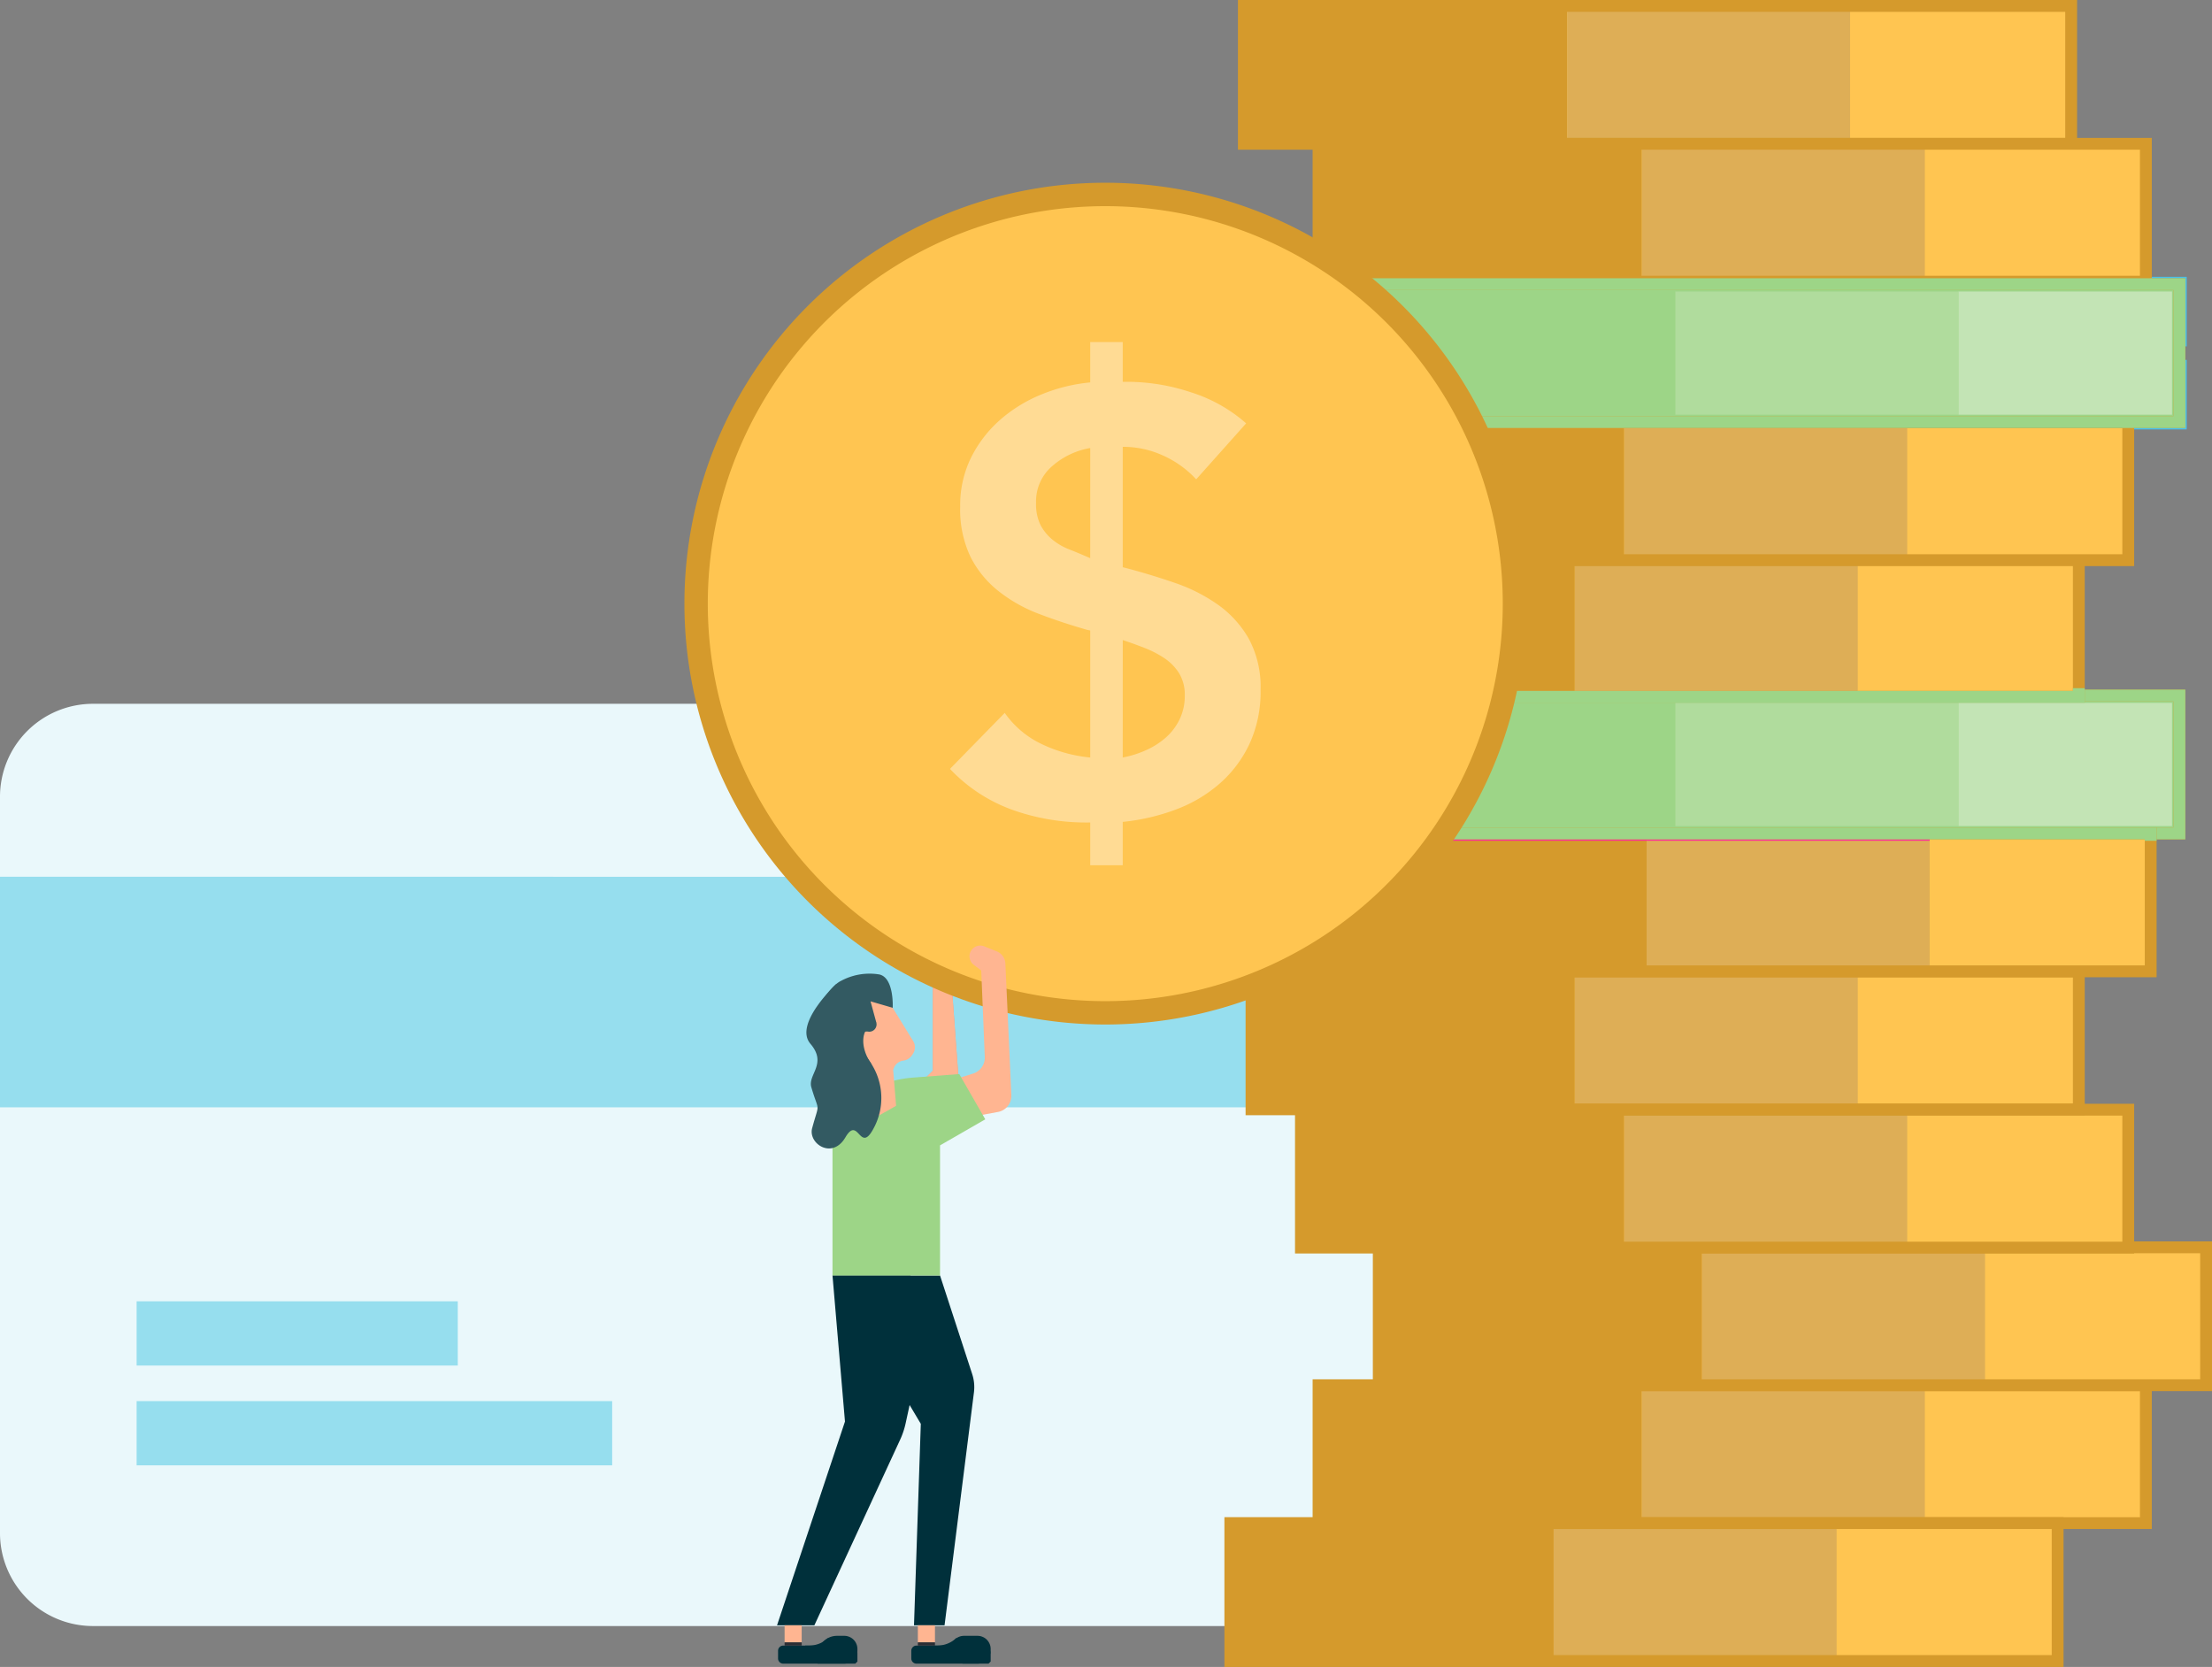 <svg xmlns="http://www.w3.org/2000/svg" xmlns:xlink="http://www.w3.org/1999/xlink" width="381" height="287.107" viewBox="0 0 381 287.107">
  <rect x="0" y="0" width="381" height="287.107" fill="#808080" stroke="none"/>
  <defs>
    <clipPath id="clip-path">
      <path id="Path_467" data-name="Path 467" d="M0,187.714H381V-99.39H0Z" transform="translate(0 99.39)" fill="none"/>
    </clipPath>
  </defs>
  <g id="Group_470" data-name="Group 470" transform="translate(0 99.391)">
    <g id="Group_430" data-name="Group 430" transform="translate(0 -99.388)" clip-path="url(#clip-path)">
      <g id="Group_429" data-name="Group 429" transform="translate(-0.001 121.219)">
        <path id="Path_466" data-name="Path 466" d="M145.314,103.856H-60.925A16.014,16.014,0,0,1-76.94,87.841V-38.974A16.014,16.014,0,0,1-60.925-54.989H145.314a16.014,16.014,0,0,1,16.015,16.015V87.841a16.014,16.014,0,0,1-16.015,16.015" transform="translate(76.94 54.989)" fill="#eaf8fb"/>
      </g>
    </g>
    <path id="Path_468" data-name="Path 468" d="M0-7.4H238.265v-39.71H0Z" transform="translate(0 98.732)" fill="#96deee"/>
    <path id="Path_469" data-name="Path 469" d="M8.146-21.8H63.467v11.064H8.146Z" transform="translate(15.385 146.543)" fill="#96deee"/>
    <path id="Path_470" data-name="Path 470" d="M8.146-15.849H90.057V-4.785H8.146Z" transform="translate(15.385 157.783)" fill="#96deee"/>
    <path id="Path_471" data-name="Path 471" d="M221.122,6.955H78.621V-16.8h142.5Z" transform="translate(148.488 155.994)" fill="#ffc551"/>
    <path id="Path_472" data-name="Path 472" d="M134.308,6.955H78.62V-16.8h55.688Z" transform="translate(148.487 155.994)" fill="#d59a2c"/>
    <path id="Path_473" data-name="Path 473" d="M97.9,6.955h48.743V-16.8H97.9Z" transform="translate(184.896 155.994)" fill="#deae56"/>
    <g id="Group_431" data-name="Group 431" transform="translate(226.089 138.178)">
      <path id="Path_474" data-name="Path 474" d="M93.836,16.2v-1.02H-47.648V-6.538H92.817V16.2h1.02v0h1.02V-8.575H-49.684v25.79H94.856V16.2Z" transform="translate(49.684 8.575)" fill="#d59a2c"/>
    </g>
    <path id="Path_475" data-name="Path 475" d="M82.21-1.27h142.5V-25.018H82.21Z" transform="translate(155.267 140.465)" fill="#ffc551"/>
    <path id="Path_476" data-name="Path 476" d="M137.9-1.268H82.21V-25.019H137.9Z" transform="translate(155.267 140.464)" fill="#d59a2c"/>
    <path id="Path_477" data-name="Path 477" d="M101.488-1.268h48.743V-25.019H101.488Z" transform="translate(191.676 140.464)" fill="#deae56"/>
    <g id="Group_432" data-name="Group 432" transform="translate(236.462 114.428)">
      <path id="Path_478" data-name="Path 478" d="M0,0V25.787H144.537v-1.02H143.52v0h1.017V0ZM2.037,2.039H142.5V23.751H2.037Z" fill="#d59a2c"/>
    </g>
    <path id="Path_479" data-name="Path 479" d="M220.069-9.473H77.571V-33.224h142.5Z" transform="translate(146.505 124.967)" fill="#ffc551"/>
    <path id="Path_480" data-name="Path 480" d="M133.256-9.473H77.571V-33.224h55.685Z" transform="translate(146.505 124.967)" fill="#d59a2c"/>
    <path id="Path_481" data-name="Path 481" d="M96.848-9.473h48.746V-33.224H96.848Z" transform="translate(182.913 124.967)" fill="#deae56"/>
    <g id="Group_433" data-name="Group 433" transform="translate(223.057 90.722)">
      <path id="Path_482" data-name="Path 482" d="M93.834,16.2v-1.02H-47.647V-6.538H92.815V16.2h1.02v0h1.02V-8.575H-49.683v25.79H94.854V16.2Z" transform="translate(49.683 8.575)" fill="#d59a2c"/>
    </g>
    <path id="Path_483" data-name="Path 483" d="M217.122-17.718H74.624V-41.469h142.5Z" transform="translate(140.939 109.395)" fill="#ffc551"/>
    <path id="Path_484" data-name="Path 484" d="M130.308-17.718H74.623V-41.469h55.685Z" transform="translate(140.938 109.395)" fill="#d59a2c"/>
    <path id="Path_485" data-name="Path 485" d="M93.9-17.718h48.746V-41.469H93.9Z" transform="translate(177.345 109.395)" fill="#deae56"/>
    <g id="Group_434" data-name="Group 434" transform="translate(214.543 66.91)">
      <path id="Path_486" data-name="Path 486" d="M93.834,16.193v-1.02H-47.647V-6.537H92.815V16.193h1.02v0h1.02V-8.574H-49.683V17.213H94.854v-1.02Z" transform="translate(49.683 8.574)" fill="#d59a2c"/>
    </g>
    <path id="Path_487" data-name="Path 487" d="M73.361,15.174h142.5V-8.574H73.361Z" transform="translate(138.554 171.523)" fill="#ffc551"/>
    <path id="Path_488" data-name="Path 488" d="M73.361,15.174h55.688V-8.574H73.361Z" transform="translate(138.554 171.523)" fill="#d59a2c"/>
    <path id="Path_489" data-name="Path 489" d="M92.639,15.174h48.743V-8.574H92.639Z" transform="translate(174.964 171.523)" fill="#deae56"/>
    <g id="Group_435" data-name="Group 435" transform="translate(210.895 161.929)">
      <path id="Path_490" data-name="Path 490" d="M0,0V25.787H144.537V0ZM2.039,2.039H142.5V23.751H2.039ZM143.523,24.767v0h0Z" fill="#d59a2c"/>
    </g>
    <path id="Path_491" data-name="Path 491" d="M74.166-75.286h142.5V-99.037H74.166Z" transform="translate(140.074 0.669)" fill="#ffc551"/>
    <path id="Path_492" data-name="Path 492" d="M74.166-75.286h55.685V-99.037H74.166Z" transform="translate(140.074 0.669)" fill="#d59a2c"/>
    <path id="Path_493" data-name="Path 493" d="M93.443-75.286h48.743V-99.037H93.443Z" transform="translate(176.482 0.669)" fill="#deae56"/>
    <path id="Path_494" data-name="Path 494" d="M73.814-73.6H218.351v-25.79H73.814Zm0-25.79,143.517,1.02h0ZM75.85-97.352H216.312v21.714H75.85Z" transform="translate(139.41 0)" fill="#d59a2c"/>
    <path id="Path_495" data-name="Path 495" d="M221.122-67.065H78.621V-90.816h142.5Z" transform="translate(148.488 16.195)" fill="#ffc551"/>
    <path id="Path_496" data-name="Path 496" d="M134.308-67.065H78.62V-90.816h55.688Z" transform="translate(148.487 16.195)" fill="#d59a2c"/>
    <path id="Path_497" data-name="Path 497" d="M97.9-67.065h48.743V-90.816H97.9Z" transform="translate(184.896 16.195)" fill="#deae56"/>
    <g id="Group_436" data-name="Group 436" transform="translate(226.089 -75.637)">
      <path id="Path_498" data-name="Path 498" d="M93.836,16.193v-1.02H-47.645V-6.537H92.817V16.193h1.02v0h1.02V-8.574H-49.684V17.213H94.856v-1.02Z" transform="translate(49.684 8.574)" fill="#d59a2c"/>
    </g>
    <path id="Path_499" data-name="Path 499" d="M223.12-34.171H80.619V-57.919h142.5Z" transform="translate(152.262 78.327)" fill="#9dd587"/>
    <g id="Group_437" data-name="Group 437" transform="translate(231.862 19.388)">
      <path id="Path_500" data-name="Path 500" d="M93.836,16.193v-1.02H-47.648V-6.537H92.817V16.193h1.02v0h1.02V-8.574H-49.684V17.213H94.856v-1.02Z" transform="translate(49.684 8.574)" fill="#d59a2c"/>
    </g>
    <path id="Path_501" data-name="Path 501" d="M217.122-42.315H74.624V-66.066h142.5Z" transform="translate(140.939 62.94)" fill="#ffc551"/>
    <path id="Path_502" data-name="Path 502" d="M130.308-42.315H74.623V-66.066h55.685Z" transform="translate(140.938 62.94)" fill="#d59a2c"/>
    <path id="Path_503" data-name="Path 503" d="M93.9-42.315h48.746V-66.066H93.9Z" transform="translate(177.345 62.94)" fill="#deae56"/>
    <g id="Group_438" data-name="Group 438" transform="translate(214.543 -4.143)">
      <path id="Path_504" data-name="Path 504" d="M93.834,16.193v-1.02H-47.647V-6.537H92.815V16.193h1.02v0h1.02V-8.574H-49.683V17.213H94.854v-1.02Z" transform="translate(49.683 8.574)" fill="#d59a2c"/>
    </g>
    <path id="Path_505" data-name="Path 505" d="M221.409-49.7H78.908v23.751h142.5Z" transform="translate(149.031 93.853)" fill="#ffc551"/>
    <path id="Path_506" data-name="Path 506" d="M134.593-49.7H78.908v23.751h55.685Z" transform="translate(149.031 93.853)" fill="#d59a2c"/>
    <path id="Path_507" data-name="Path 507" d="M98.185-49.7h48.746v23.751H98.185Z" transform="translate(185.438 93.853)" fill="#deae56"/>
    <g id="Group_439" data-name="Group 439" transform="translate(226.922 43.136)">
      <path id="Path_508" data-name="Path 508" d="M93.834.667V-.353H-49.683v25.79H94.854V-.353h-1.02V.667h-1.02V23.4H-47.647V1.686H93.834V.667h0Z" transform="translate(49.683 0.353)" fill="#d59a2c"/>
    </g>
    <path id="Path_509" data-name="Path 509" d="M220.069-50.461H77.571V-74.212h142.5Z" transform="translate(146.505 47.555)" fill="#ffc551"/>
    <path id="Path_510" data-name="Path 510" d="M133.255-50.461H77.57V-74.212h55.685Z" transform="translate(146.503 47.555)" fill="#d59a2c"/>
    <path id="Path_511" data-name="Path 511" d="M96.847-50.461h48.746V-74.212H96.847Z" transform="translate(182.911 47.555)" fill="#deae56"/>
    <g id="Group_440" data-name="Group 440" transform="translate(223.057 -27.674)">
      <path id="Path_512" data-name="Path 512" d="M93.834,16.193v-1.02H-47.647V-6.537H92.815V16.193h1.02v0h1.02V-8.574H-49.683V17.213H94.854v-1.02Z" transform="translate(49.683 8.574)" fill="#d59a2c"/>
    </g>
    <path id="Path_513" data-name="Path 513" d="M223.12-58.7H80.619V-82.447h142.5Z" transform="translate(152.262 32.002)" fill="#9dd587"/>
    <path id="Path_514" data-name="Path 514" d="M136.307-58.7H80.619V-82.447h55.688Z" transform="translate(152.262 32.002)" fill="#9dd587"/>
    <path id="Path_515" data-name="Path 515" d="M99.9-58.7H148.64V-82.447H99.9Z" transform="translate(188.672 32.002)" fill="#9dd587"/>
    <g id="Group_441" data-name="Group 441" transform="translate(231.862 -51.465)">
      <path id="Path_516" data-name="Path 516" d="M93.836,16.193v-1.02H-47.648V-6.537H92.817V16.193h1.02v0h1.02V-8.574H-49.684V17.213H94.856v-1.02Z" transform="translate(49.684 8.574)" fill="#d59a2c"/>
    </g>
    <path id="Path_517" data-name="Path 517" d="M153.575-82.009h-36.8v21.214h36.8Z" transform="translate(220.541 32.829)" fill="#c3e4b5"/>
    <path id="Path_518" data-name="Path 518" d="M135.478-82.009H81.058v21.214h54.419Z" transform="translate(153.091 32.829)" fill="#9dd587"/>
    <path id="Path_519" data-name="Path 519" d="M148.64-82.009H99.9v21.214H148.64Z" transform="translate(188.672 32.829)" fill="#b0dc9d"/>
    <g id="Group_442" data-name="Group 442" transform="translate(231.615 -51.714)">
      <path id="Path_520" data-name="Path 520" d="M94.826,9.353h-.248V20.064h0v1.02H85.77v.248h9.056V9.353ZM-49.96-3.089h-.248V19.087h.248ZM94.826-4.952h-6.02V-4.7h5.772V7.027h.248Z" transform="translate(50.208 4.952)" fill="#49c1eb"/>
    </g>
    <g id="Group_443" data-name="Group 443" transform="translate(231.862 -51.465)">
      <path id="Path_521" data-name="Path 521" d="M93.836,16.193h0v0h0ZM55.767-6.537h37.05V15.174H-47.648V-6.537H55.767ZM94.856-8.574H-49.684V17.213H94.856v-1.02h-1.02v0h1.02V-8.574Z" transform="translate(49.684 8.574)" fill="#9dd587"/>
    </g>
    <path id="Path_522" data-name="Path 522" d="M153.575-57.481h-36.8v21.214h36.8Z" transform="translate(220.541 79.154)" fill="#c3e4b5"/>
    <path id="Path_523" data-name="Path 523" d="M135.478-57.481H81.058v21.214h54.419Z" transform="translate(153.091 79.154)" fill="#9dd587"/>
    <path id="Path_524" data-name="Path 524" d="M148.64-57.481H99.9v21.214H148.64Z" transform="translate(188.672 79.154)" fill="#b0dc9d"/>
    <path id="Path_525" data-name="Path 525" d="M80.18-36h.248V-57.491H80.18Z" transform="translate(151.433 79.135)" fill="#49c1eb"/>
    <g id="Group_444" data-name="Group 444" transform="translate(359.078 19.388)">
      <path id="Path_526" data-name="Path 526" d="M10.66,16.193h0v0h0Zm1.02-24.767H-5.644v2.037H9.64V15.174H6.734v2.039h4.945v-1.02H10.66v0h1.02V-8.574Z" transform="translate(5.644 8.574)" fill="#9dd587"/>
    </g>
    <g id="Group_445" data-name="Group 445" transform="translate(231.612 19.14)">
      <path id="Path_527" data-name="Path 527" d="M82.008,0V.465H-43.421V2.5H84.047V0Zm1.02.465v1.02h0Z" transform="translate(43.421)" fill="#9dd587"/>
    </g>
    <path id="Path_528" data-name="Path 528" d="M80.18-49.1h52.01v-.248H80.18Z" transform="translate(151.433 94.52)" fill="#fb3099"/>
    <path id="Path_529" data-name="Path 529" d="M98.186-49.1h48.746v-.248H98.186Z" transform="translate(185.44 94.52)" fill="#fb3099"/>
    <path id="Path_530" data-name="Path 530" d="M80.266-36H82.3V-57.491H80.266Z" transform="translate(151.595 79.135)" fill="#fb3099"/>
    <g id="Group_446" data-name="Group 446" transform="translate(231.613 43.136)">
      <path id="Path_531" data-name="Path 531" d="M90.767,0H-48.059V2.039H89.747v.248h2.037V0Zm0,1.02h0Z" transform="translate(48.059)" fill="#9dd587"/>
    </g>
    <g id="Group_447" data-name="Group 447" transform="translate(157.625 64.128)">
      <path id="Path_532" data-name="Path 532" d="M0,15.64l3.059-3.027V-6.008L6.846-8.281,8.36-5.4,6.7-3.284,6.39-.863,7.6,15.64,2,17.91Z" transform="translate(0 8.281)" fill="#ed9b78"/>
    </g>
    <g id="Group_448" data-name="Group 448" transform="translate(157.625 64.128)">
      <path id="Path_533" data-name="Path 533" d="M0,15.64l3.059-3.027V-6.008L6.846-8.281,8.36-5.4,6.7-3.284,6.39-.863,7.6,15.64,2,17.91Z" transform="translate(0 8.281)" fill="#ffb591"/>
    </g>
    <g id="Group_456" data-name="Group 456" transform="translate(0 -99.388)" clip-path="url(#clip-path)">
      <g id="Group_449" data-name="Group 449" transform="translate(117.884 31.478)">
        <path id="Path_534" data-name="Path 534" d="M94.794,47.4A72.492,72.492,0,1,1,22.3-25.1,72.492,72.492,0,0,1,94.794,47.4" transform="translate(50.191 25.095)" fill="#d59a2c"/>
      </g>
      <g id="Group_450" data-name="Group 450" transform="translate(121.912 35.505)">
        <path id="Path_535" data-name="Path 535" d="M89.526,44.763A68.464,68.464,0,1,1,21.062-23.7,68.463,68.463,0,0,1,89.526,44.763" transform="translate(47.402 23.701)" fill="#ffc551"/>
      </g>
      <g id="Group_451" data-name="Group 451" transform="translate(163.624 58.916)">
        <path id="Path_536" data-name="Path 536" d="M19.457,4.474h.933A34.842,34.842,0,0,1,31.228,6.288a26.307,26.307,0,0,1,9.486,5.341l-8.605,9.642a17.536,17.536,0,0,0-5.705-4.1,16.645,16.645,0,0,0-6.947-1.5V36.411l.416.1q4.355,1.144,8.553,2.591a29.151,29.151,0,0,1,7.467,3.787,18.289,18.289,0,0,1,5.286,5.855A17.5,17.5,0,0,1,43.2,57.565a21.409,21.409,0,0,1-1.866,9.174,20.854,20.854,0,0,1-5.081,6.846,24.426,24.426,0,0,1-7.516,4.509,36.126,36.126,0,0,1-9.281,2.178v7.464h-5.6V80.374A37.883,37.883,0,0,1,.741,78.3,27.675,27.675,0,0,1-10.3,71.147L-.868,61.5A16.272,16.272,0,0,0,5.563,66.9a24.622,24.622,0,0,0,8.293,2.282V47.3l-.517-.1q-4.355-1.244-8.293-2.747a26,26,0,0,1-7-3.94A17.647,17.647,0,0,1-6.775,34.6a18.988,18.988,0,0,1-1.765-8.66,18.508,18.508,0,0,1,1.866-8.4A21.3,21.3,0,0,1-1.7,11.057,25.176,25.176,0,0,1,5.461,6.649a29.386,29.386,0,0,1,8.394-2.071V-2.369h5.6Zm-5.6,11.407a13.278,13.278,0,0,0-6.479,3.056,7.992,7.992,0,0,0-2.851,6.378A8.149,8.149,0,0,0,5.3,29.152a8.3,8.3,0,0,0,2.022,2.487,10.642,10.642,0,0,0,2.955,1.713q1.712.676,3.576,1.5Zm5.6,53.3a17.521,17.521,0,0,0,4.1-1.3,13.393,13.393,0,0,0,3.368-2.175,10,10,0,0,0,2.334-3.111,9.239,9.239,0,0,0,.884-4.1,7.062,7.062,0,0,0-.985-3.836,8.7,8.7,0,0,0-2.542-2.594,17.685,17.685,0,0,0-3.423-1.762q-1.863-.728-3.732-1.349Z" transform="translate(10.302 2.369)" fill="#ffdb94"/>
      </g>
      <g id="Group_452" data-name="Group 452" transform="translate(143.393 219.692)">
        <path id="Path_537" data-name="Path 537" d="M0,0H18.522L24.06,16.974a7.227,7.227,0,0,1,.3,3.157L19.3,60.24H14.036l1.173-34.7Z" fill="#00303b"/>
      </g>
      <g id="Group_453" data-name="Group 453" transform="translate(133.84 219.691)">
        <path id="Path_538" data-name="Path 538" d="M0,39.386,11.7,4.295,9.553-20.854H23.005l.78,17.936-1.632,7.5a13.728,13.728,0,0,1-.945,2.828L6.433,39.386Z" transform="translate(0 20.854)" fill="#00303b"/>
      </g>
      <g id="Group_454" data-name="Group 454" transform="translate(160.684 162.859)">
        <path id="Path_539" data-name="Path 539" d="M5.609,19.058l2.626-.488a2.823,2.823,0,0,0,2.308-2.909L9.515-7A2.375,2.375,0,0,0,8.03-9.092L5.869-9.958a1.852,1.852,0,0,0-2.4,1.025,1.85,1.85,0,0,0,.607,2.169L5.358-5.8,5.965,9.092a2.879,2.879,0,0,1-2.028,2.871L.667,12.975-2.97,19.058Z" transform="translate(2.97 10.091)" fill="#ffb591"/>
      </g>
      <g id="Group_455" data-name="Group 455" transform="translate(143.391 184.99)">
        <path id="Path_540" data-name="Path 540" d="M14.276,0,6.26.615A19.5,19.5,0,0,0-6.028,6.268,5.224,5.224,0,0,0-7.559,9.96V34.7H10.963V12.283L18.76,7.8Z" transform="translate(7.559)" fill="#9dd587"/>
      </g>
    </g>
    <g id="Group_457" data-name="Group 457" transform="translate(148.561 84.905)">
      <path id="Path_542" data-name="Path 542" d="M0,6.168V-3.266H5.28L5.786,2.9Z" transform="translate(0 3.266)" fill="#ffb591"/>
    </g>
    <path id="Path_543" data-name="Path 543" d="M49.729.463H46.783V-2.483h2.946Z" transform="translate(88.357 183.026)" fill="#ffb591"/>
    <g id="Group_460" data-name="Group 460" transform="translate(0 -99.388)" clip-path="url(#clip-path)">
      <g id="Group_458" data-name="Group 458" transform="translate(134.015 283.43)">
        <path id="Path_544" data-name="Path 544" d="M8.046,0H-3.373A.888.888,0,0,0-4.26.89V2.221a.888.888,0,0,0,.887.89H9.042l.367-.367V1.363A1.362,1.362,0,0,0,8.046,0" transform="translate(4.26)" fill="#00303b"/>
      </g>
      <g id="Group_459" data-name="Group 459" transform="translate(140.822 281.748)">
        <path id="Path_545" data-name="Path 545" d="M3,3.133h-4.59V1.695A3.353,3.353,0,0,1,1.768-1.659H3A2.271,2.271,0,0,1,5.272.614V.863A2.271,2.271,0,0,1,3,3.133" transform="translate(1.589 1.659)" fill="#00303b"/>
      </g>
    </g>
    <path id="Path_547" data-name="Path 547" d="M46.783-.909h2.949v-.555H46.783Z" transform="translate(88.357 184.951)" fill="#2b2e34"/>
    <path id="Path_548" data-name="Path 548" d="M57.675.463H54.729V-2.483h2.946Z" transform="translate(103.365 183.026)" fill="#ffb591"/>
    <g id="Group_463" data-name="Group 463" transform="translate(0 -99.388)" clip-path="url(#clip-path)">
      <g id="Group_461" data-name="Group 461" transform="translate(156.964 283.43)">
        <path id="Path_549" data-name="Path 549" d="M8.048,0H-3.371a.89.89,0,0,0-.89.89V2.221a.89.89,0,0,0,.89.89H9.044l.367-.367V1.363A1.362,1.362,0,0,0,8.048,0" transform="translate(4.261)" fill="#00303b"/>
      </g>
      <g id="Group_462" data-name="Group 462" transform="translate(163.775 281.748)">
        <path id="Path_550" data-name="Path 550" d="M3,3.133H.685A2.271,2.271,0,0,1-1.588.863V.614A2.272,2.272,0,0,1,.685-1.659H3A2.272,2.272,0,0,1,5.273.614V.863A2.271,2.271,0,0,1,3,3.133" transform="translate(1.588 1.659)" fill="#00303b"/>
      </g>
    </g>
    <path id="Path_552" data-name="Path 552" d="M54.729-.909h2.946v-.555H54.729Z" transform="translate(103.365 184.951)" fill="#2b2e34"/>
    <g id="Group_469" data-name="Group 469" transform="translate(0 -99.388)" clip-path="url(#clip-path)">
      <g id="Group_464" data-name="Group 464" transform="translate(144.885 169.835)">
        <path id="Path_553" data-name="Path 553" d="M5.857,9.453l.092-.263A2.026,2.026,0,0,1,7.63,7.829a2.045,2.045,0,0,0,1.456-.9l.182-.277A2.042,2.042,0,0,0,9.3,4.464L3.468-5.005-2.31-1.669-3.1,2.791-.3,8.309l2.684,2.842Z" transform="translate(3.101 5.005)" fill="#ffb591"/>
      </g>
      <g id="Group_465" data-name="Group 465" transform="translate(140.452 167.656)">
        <path id="Path_554" data-name="Path 554" d="M5.887,11.424h0a1.52,1.52,0,0,1-1.725-.1L.176,8.226A5.113,5.113,0,0,1-1.8,4.185L-3.117,2.137c0-2.3,2.747-6.153,4.434-6.915A10.343,10.343,0,0,1,7.883-5.87c2.591.572,2.308,5.743,2.308,5.743L6.375-1.237l.994,3.645A1.255,1.255,0,0,1,5.951,3.974,1.254,1.254,0,0,0,4.489,5.213v.959a1.253,1.253,0,0,0,.22.714L6.349,9.269a1.52,1.52,0,0,1-.462,2.155" transform="translate(3.117 6.049)" fill="#335a62"/>
      </g>
      <g id="Group_466" data-name="Group 466" transform="translate(138.69 282.112)">
        <path id="Path_555" data-name="Path 555" d="M0,.861H.667a4.818,4.818,0,0,0,3.3-1.317L6.011,1.575l-1.6,1.612L.338,2.993Z" transform="translate(0 0.456)" fill="#00303b"/>
      </g>
      <g id="Group_467" data-name="Group 467" transform="translate(160.769 282.112)">
        <path id="Path_556" data-name="Path 556" d="M0,.861H.664A4.82,4.82,0,0,0,3.972-.456L6.011,1.575l-1.6,1.612L.338,2.993Z" transform="translate(0 0.456)" fill="#00303b"/>
      </g>
      <g id="Group_468" data-name="Group 468" transform="translate(138.894 169.454)">
        <path id="Path_557" data-name="Path 557" d="M3.39,0S-4.051,6.875-1.1,10.324s-.485,5.292.156,7.479c1.361,4.639,1.439,2.27.142,7.054-.716,2.649,3.446,5.468,5.725,1.586S7.385,29.461,9.8,24.857a10.945,10.945,0,0,0-.572-11.338c-1.641-2.383-1.941-6.02,1.02-6.861Z" transform="translate(1.795)" fill="#335a62"/>
      </g>
    </g>
  </g>
</svg>
